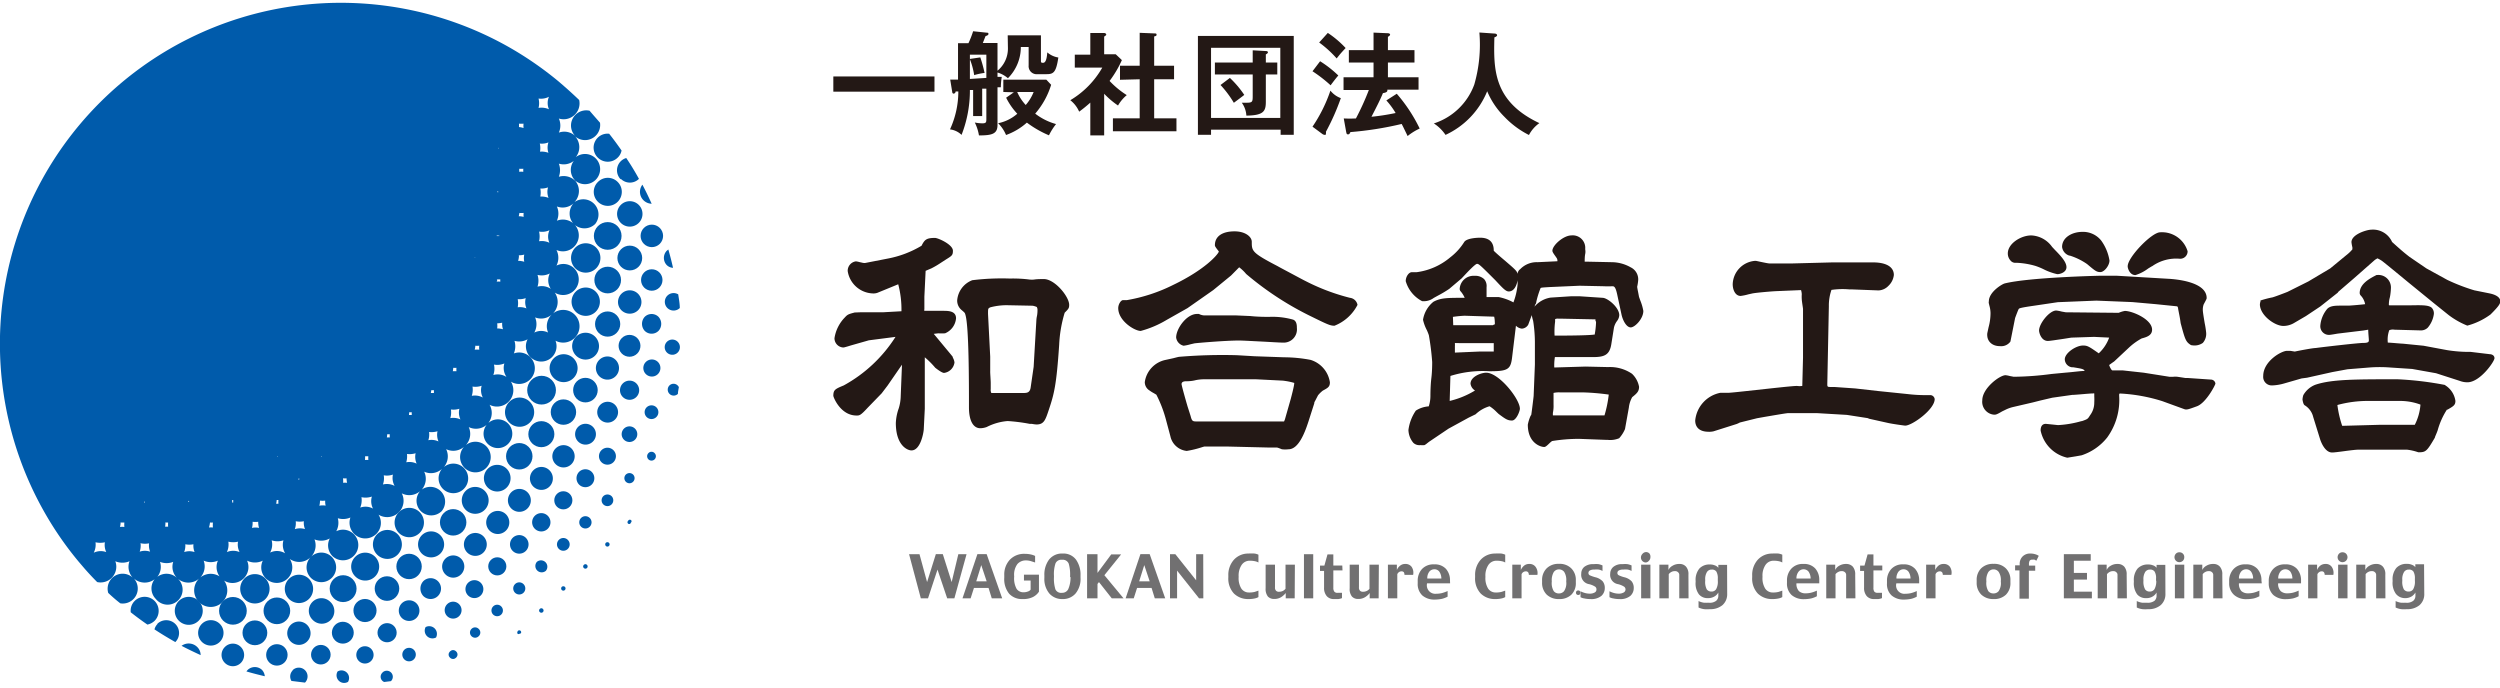 <svg id="レイヤー_1" data-name="レイヤー 1" xmlns="http://www.w3.org/2000/svg" width="240" height="66" viewBox="0 0 240 66"><defs><style>.cls-1{fill:#231815;}.cls-2{fill:#717071;}.cls-3{fill:#005bab;}</style></defs><path class="cls-1" d="M100.21,26.79c-.22,0-.69,0-.95.05a3,3,0,0,1-.4,0,12.49,12.49,0,0,0-1.91-.1,23,23,0,0,0-3.61.16,2.26,2.26,0,0,0-1.45,1.93,1.17,1.17,0,0,0,.42.93l.07.06c.22.19.25.21.3.4.34,1.11.34,6.56.34,8.89,0,1.26.4,2,1.09,2a1.85,1.85,0,0,0,.62-.12,5.36,5.36,0,0,1,2-.57,16.83,16.83,0,0,1,2.12.27l.21,0a3,3,0,0,0,.44.06c.72,0,.86-.43,1.18-1.39.51-1.52.74-2.36,1-6.26a12.5,12.5,0,0,1,.53-3.08c.35-.35.43-.43.43-.73C102.67,28.51,101.27,26.79,100.21,26.79Zm-5.36,3.34c0-.51,0-.51.2-.62a6.1,6.1,0,0,1,1.61-.21l2.48.05a1.86,1.86,0,0,1,.39.12.56.56,0,0,1,.07.27c0,.11,0,.37-.06.64s-.05.53-.07.73l-.24,4.11-.29,2c-.08.51-.4.5-.7.51l-3.07,0,0,0a.65.65,0,0,1-.06-.37c0-.1,0-.33,0-.59s-.06-1-.05-1.13v-1.4Z"/><path class="cls-1" d="M90.72,32a1.72,1.72,0,0,0,1.06-1.44c0-.72-.76-.72-1.23-.72h0l-1.81,0a.18.18,0,0,1,0-.14c0-.35,0-.9,0-1.22L88.86,26l.3-.13.24-.1a8.39,8.39,0,0,0,.92-.54l.51-.33h0c.55-.34.65-.4.65-.83,0-.6-1.43-1.23-1.72-1.23-.84,0-1,.18-1.29.75a9.85,9.85,0,0,1-3.28,1.24l-2,.39a.78.78,0,0,1-.41,0l-.27-.06a2.22,2.22,0,0,0-.34-.07.91.91,0,0,0-.79.94,2.53,2.53,0,0,0,2.43,2.14,1.12,1.12,0,0,0,.42-.06l2-.82a9.53,9.53,0,0,1,.31,2.59l-1.8.1-2.17,0L82.05,30h0c-.57.15-.68.18-.94.47a3.62,3.62,0,0,0-1,2,.89.89,0,0,0,.86.89c.09,0,.72-.2.72-.2l1.72-.49,2.56-.33A13.66,13.66,0,0,1,81,37c-.82.34-1,.42-1,1,0,.12.68,1.89,2.23,1.89.28,0,.38,0,1.07-.75l1.34-1.38.57-.75,1.38-2-.12,3a4.31,4.31,0,0,1-.19,1.19A4.69,4.69,0,0,0,86,40.61c0,2.15,1.11,2.63,1.5,2.63.86,0,1.15-1.64,1.18-2l.1-2,0-.36,0-4.58a8.12,8.12,0,0,1,1,1s.61.5.85.5a1.16,1.16,0,0,0,1-1,1.14,1.14,0,0,0-.16-.47l0-.06c-.1-.15-.55-.67-1-1.22l-.83-1,.42-.05A7.44,7.44,0,0,0,90.72,32Z"/><path class="cls-1" d="M125.82,34.55a13.67,13.67,0,0,0-2.54-.25l-2.84-.1-1.69-.1a50.09,50.09,0,0,0-5.5.15c-.1,0-.34.07-.62.14l-.73.16a2.53,2.53,0,0,0-2,2.13.94.94,0,0,0,.46.81,3,3,0,0,0,.4.25l.25.15a11.87,11.87,0,0,1,.93,2.43l.42,1.57a1.79,1.79,0,0,0,1.57,1.4,10.11,10.11,0,0,0,1.5-.37l.17-.05c.56,0,1.72,0,2.35,0l3.71.09h.86c.08,0,.12,0,.54.17a2.62,2.62,0,0,0,.64,0c.94,0,1.54-1.52,1.91-2.66l.56-1.75,0-.06,0,0a.88.88,0,0,1,.09-.19l.27-.52a2.77,2.77,0,0,1,.46-.45c.5-.27.68-.37.68-.8A2.66,2.66,0,0,0,125.82,34.55Zm-1.57,2.21c0,.28-.29,1.35-.33,1.51l-.57,2-.08.19-5.58,0-1.31,0-1.44,0c-.43,0-.51,0-.64-.52L114,39c-.23-.79-.57-2-.57-2.13s.09-.27.44-.27c.13,0,.48,0,.85-.09s.76-.1.89-.1l2.69,0,2.26,0,2.58.13A6.4,6.4,0,0,1,124.25,36.76Z"/><path class="cls-1" d="M129.59,28.59A20,20,0,0,1,125.37,27c-.23-.11-.93-.49-1.55-.82s-1-.53-1.17-.63c-2.48-1.29-2.48-1.45-2.48-2.34,0-.48-.62-1-1.65-1-1.2,0-1.89.49-1.89,1.33,0,.09.06.19.27.46a1.12,1.12,0,0,1,.11.15c-.1.31-1.36,1.75-4.38,3.2a15.89,15.89,0,0,1-4.44,1.46l-.22,0-.15,0c-.22,0-.47.41-.47.77,0,1.22,1.56,2.19,2.16,2.19A9.68,9.68,0,0,0,112,30.71L114,29.58l2.47-1.73,1.71-1.4.78-.79a3.83,3.83,0,0,1,.67.64A29.73,29.73,0,0,0,126,30.44c1.48.73,1.72.83,2.11.83a4.22,4.22,0,0,0,2.21-2A.83.83,0,0,0,129.59,28.59Z"/><path class="cls-1" d="M114.29,33.05l.39-.09c.41-.05,3-.27,4.28-.27.3,0,1.18.05,2,.09s1.85.11,2.19.11a1.27,1.27,0,0,0,1.35-1.41c0-.2,0-.68-.38-.8a7.28,7.28,0,0,0-2.29-.26c-.28,0-1.08,0-1.79-.08l-1.36-.06c-1.2,0-1.6,0-2.94,0a1.22,1.22,0,0,1-.64-.14l0,0h-.19c-1,0-2,1.41-2,2.26a.93.93,0,0,0,.72.79A4.3,4.3,0,0,0,114.29,33.05Z"/><path class="cls-1" d="M147.48,29a8.5,8.5,0,0,1,.41-1.33c0-.06.2-.07.83-.11l2.92-.13,2.34.05a7.41,7.41,0,0,0,.78,0c.19,0,.33,0,.51.88l.39,1.81c.13.62.49,1.26.89,1.26s1.21-.83,1.21-1.58a4.75,4.75,0,0,0-.29-1c-.06-.17-.12-.33-.13-.38s-.05-.28-.09-.47-.08-.41-.08-.48a4.46,4.46,0,0,0,.09-.55,1.28,1.28,0,0,0-.72-1.31,3.72,3.72,0,0,0-1.8-.49l-2.34-.05h-.27c0-.17,0-.49.05-.74s0-.4,0-.48a1.2,1.2,0,0,0-1.33-1.3c-.75,0-1.82.95-1.82,1.47,0,.11.09.25.3.54l.11.16a.48.48,0,0,1,.07.31l-1.9.09a2.2,2.2,0,0,0-1.67.67.59.59,0,0,0-.25.46c-.05-.28-.29-.48-1.16-1.23l-.07-.06c-.56-.47-.94-.81-1.06-.94,0-.38-.06-1.25-1.31-1.25-.05,0-1.27,0-1.53.42a5.53,5.53,0,0,1-1.33,1.46A6.24,6.24,0,0,1,136,26.13h-.46c-.3,0-.59.43-.59.86a3.15,3.15,0,0,0,1.57,1.92,1.6,1.6,0,0,0,1.12-.31l.4-.22a11.14,11.14,0,0,0,1.09-.65l1.18-1,.31-.33c.27-.29,1-1.06,1.17-1.07s.32.13,1.75,1.56l.15.16c.58.62.87.93,1.15.93.55,0,.78-.66.85-1.08v.39a6.58,6.58,0,0,1-.4,1.74,5,5,0,0,0-1.41-.51h-1.17l0-.95a1,1,0,0,0-.23-.77,1.22,1.22,0,0,0-.92-.32,1.33,1.33,0,0,0-1.43,1.26.37.37,0,0,0,.12.26,2.43,2.43,0,0,1,.36.59c-1.7,0-2.29,0-3,.38a2.76,2.76,0,0,0-1,1.73,4.06,4.06,0,0,0,.37,1,4.92,4.92,0,0,1,.19.48,25.37,25.37,0,0,1,.32,2.57c0,.22,0,.9-.08,1.55s-.09,1.45-.09,1.71a3.21,3.21,0,0,1-.16,1v0h0a2.63,2.63,0,0,0-1.24.41,4.24,4.24,0,0,0-.71,1.86,2,2,0,0,0,.47,1.23.84.84,0,0,0,.69.22,1.58,1.58,0,0,0,.38,0,1.34,1.34,0,0,0,.26-.18l.18-.14,1.87-1.26L141,40.09l.66-.32,0,0A3.21,3.21,0,0,1,143,39a3.75,3.75,0,0,1,.68.56l.19.18c.66.49.86.63,1.28.63s.76-.91.76-1.13c0-.93-2-3.46-3.24-3.46-.45,0-1.5.36-1.5,1.06a.93.93,0,0,0,.43.65,8.38,8.38,0,0,1-2.43,1l.07-2.4a10.43,10.43,0,0,1,3.77-.45c1.7,0,2-.17,2.14-1.24l.38-3.13a.94.94,0,0,0,.57.28.76.76,0,0,0,.61-.38l.34-.92a3.58,3.58,0,0,0,.13.54,13.54,13.54,0,0,1,.17,2l0,2.21-.12,3c0,.07-.19,1.59-.21,1.7s0,.12-.08.21a3.92,3.92,0,0,0-.27.86c0,1.78,1.24,2.14,1.57,2.14.13,0,.26-.12.49-.34a2.08,2.08,0,0,1,.27-.23,16.2,16.2,0,0,1,2.6-.21l2.68.1h.08a2.2,2.2,0,0,0,1.08-.16,3.14,3.14,0,0,0,.56-.88l.37-2.06a2.65,2.65,0,0,1,.32-1c.44-.36.66-.54.66-1a2.29,2.29,0,0,0-.68-1.25,3.75,3.75,0,0,0-2.29-.64l-2.17-.05-3,.09a5.08,5.08,0,0,1,.06-1s.08,0,.42,0l3.26,0c1.08,0,1.58-.21,1.74-1.26l.25-1.57a1.68,1.68,0,0,1,.3-.64,1,1,0,0,0,.21-.55c0-.75-1.11-1.65-1.59-1.67l-2.24-.15-.77,0-2,.13a2.55,2.55,0,0,0-1.54.87l.08-.22A.3.3,0,0,0,147.48,29Zm1.81,1.86c0-.12,0-.19,0-.22a.55.55,0,0,1,.31-.05h.21l3.36.07a.14.14,0,0,0,0,.06.55.55,0,0,0,0,.12l0,0c.05,0,.05,0,.05.12a8,8,0,0,1-.13,1.16h-.06c-.35.06-1.69.1-3.79.1h0A7.26,7.26,0,0,1,149.29,30.89Zm-.15,8c0-.19,0-.31,0-1.14a2.32,2.32,0,0,1,.63-.05l2.21,0a22.09,22.09,0,0,1,2.46.21,11.25,11.25,0,0,1-.41,2l-.48,0-4.47,0a.08.08,0,0,1,0,0,0,0,0,0,1,0,0,1.85,1.85,0,0,1,0-.26A3.2,3.2,0,0,0,149.14,38.84Zm-9-5.92.69,0H143l.4,0v.81l0,0-1.42,0-2.31.1h0c0-.14,0-.42,0-.61a2.54,2.54,0,0,0,0-.31Zm-.66-2.52a11.07,11.07,0,0,1,1.12-.11l2.84.09a2.44,2.44,0,0,1,.06.51,1.12,1.12,0,0,1,0,.24l-.07,0-.11.07-3.26,0-.55,0,0,0Z"/><path class="cls-1" d="M185.33,37.93l-.42,0-.32,0a14,14,0,0,1-1.46-.1l-2.82-.29-2.21-.25-2-.14h-.11l-.18,0c-.35,0-.39,0-.39-.26l.15-7.51a4.59,4.59,0,0,1,.25-1.55,7.45,7.45,0,0,1,1.69-.05h.21l2.62.1h0a1.38,1.38,0,0,0,.94-.43,1.68,1.68,0,0,0,.53-1.05c0-.77-.72-1.21-2-1.21l-3.9,0-3.8.1-2.26,0c-.1,0-.48-.08-.77-.14s-.49-.11-.55-.11a2.32,2.32,0,0,0-2.19,2.24c0,.56.26,1.13.76,1.13a4.79,4.79,0,0,0,.73-.15l.4-.09c.41-.08,1.85-.2,2.29-.22l2.38-.1a1.67,1.67,0,0,1,.07.4,3.26,3.26,0,0,0,0,.47c0,.17.12.87.12.94v4.69l-.07,2.7a1.88,1.88,0,0,1-.51,0c-.42,0-2.28.21-3.93.39-1.27.14-2.47.27-2.67.27l-.51,0-.25,0a3,3,0,0,0-2.41,2.66c0,.4.17,1.08,1.3,1.08a1.67,1.67,0,0,0,.48-.05l2.21-.7.14-.06.16-.08,1.65-.41.73-.13c.78-.13,2.08-.36,2.26-.36h2.75l2.88.17,2,.31.14.06,1.84.41c.46.1,1.56.25,1.62.25.66,0,2.83-1.55,2.83-2.55A.44.44,0,0,0,185.33,37.93Z"/><path class="cls-1" d="M212.25,36.44l-2.19-.15h-.25l-.38-.06-.4-.06a1.91,1.91,0,0,0-.4,0l-.37,0-2.46-.39-2-.22h-1c-.11,0-.28-.37-.32-.52l.29-.21.19-.13,1.42-1.33a5.92,5.92,0,0,1,1.22-.88h0c.44-.12,1-.27,1-.84,0-1-1.9-1.8-2.61-1.8a2.42,2.42,0,0,0-.59.18l-.09,0-5-.05-.39-.07a3.49,3.49,0,0,0-.52-.1c-.66,0-1.65,1.26-1.65,1.92,0,.21.21,1,.84,1,.19,0,.76-.09,1.31-.17s.85-.14,1-.15l2.13-.07,1.45.07,0,0a3.82,3.82,0,0,1-1,1.51c-.94-.66-1.09-.75-1.51-.75-.68,0-1.75.72-1.75,1.33a.79.79,0,0,0,.7.76l.12,0c.79.13,1,.16,1.09.35-.38,0-1.13.11-1.8.16l-1.37.13a29.47,29.47,0,0,1-3.64.27l-.37-.07a2.49,2.49,0,0,0-.42-.08c-.56,0-2.23,1.25-2.23,2.41a1.24,1.24,0,0,0,1.13,1.38c.16,0,.24,0,.78-.32l.29-.14a3.41,3.41,0,0,1,.77-.28l1.89-.44.71-.18,1.15-.27,1.91-.27c.34,0,1.66-.14,2-.14a.25.25,0,0,1,.12,0l0,.26a5.66,5.66,0,0,1,0,.6,2,2,0,0,1-.4,1.23c-.23.37-.23.37-.79.57l-.05,0a9.91,9.91,0,0,1-2.24.38l-.57-.06-.6-.06c-.23,0-.5.11-.5.64a3.37,3.37,0,0,0,2.56,2.61l.81-.13.56-.1h0A5.22,5.22,0,0,0,202.29,42a6.13,6.13,0,0,0,1.15-4c0-.22,0-.22.14-.22a16.17,16.17,0,0,1,4,.73l2.09.76c.24.09.37.05,1.24-.27s1.77-2.05,1.77-2.18A.44.44,0,0,0,212.25,36.44Z"/><path class="cls-1" d="M192,33.23a1.09,1.09,0,0,0,1-.44l0,0,.45-2.26.07-.19c.07-.18.23-.61.28-.68s.21-.13,1.46-.31l2.29-.34,3.7-.15,3.45.14,2.25.2,2.07.21,0,0,.07.13c0,.12.12.64.18,1s.06.42.08.51c.42,1.56.48,1.77,1,2.09l.05,0a1.39,1.39,0,0,0,1.07-.22,1.31,1.31,0,0,0,.32-1,8.52,8.52,0,0,0-.14-.9c-.08-.48-.18-1.08-.18-1.26a1.48,1.48,0,0,1,.08-.53c.27-.51.29-.54.29-.62,0-1.6-3.1-1.82-3.73-1.85l-4.9-.29c-.17,0-.71,0-1.61,0-.06,0-6.78.15-9.15.74-.25.06-1.52.82-1.52,1.72a.4.4,0,0,0,0,.2l.05.21a2.65,2.65,0,0,1,.11.77,5.2,5.2,0,0,1-.19,1.32l-.12.56a1.14,1.14,0,0,0,0,.28C190.82,32.73,191.19,33.23,192,33.23Z"/><path class="cls-1" d="M193.44,25.23l.22,0a7.62,7.62,0,0,1,1.75.3,6.25,6.25,0,0,1,.74.3,5.53,5.53,0,0,0,1.35.49c.31,0,.88-.2.88-.67s-.46-1-1.1-1.65L197,23.7a2.59,2.59,0,0,0-2-1.1c-1,0-2.26.79-2.25,1.74A1,1,0,0,0,193,25,.59.59,0,0,0,193.44,25.23Z"/><path class="cls-1" d="M198.66,24.54l.05,0a6.14,6.14,0,0,1,1.65.81c.77.65.91.77,1.28.77s.87-.63.87-1.11a4.48,4.48,0,0,0-.79-1.91,2.22,2.22,0,0,0-1.82-.84c-.94,0-1.94.51-1.94,1.45A1,1,0,0,0,198.66,24.54Z"/><path class="cls-1" d="M205,26.41a4,4,0,0,0,1.22-.63c.18-.11.34-.21.41-.24a4,4,0,0,1,2.64-.7.71.71,0,0,0,.74-.72,2.57,2.57,0,0,0-2.63-1.82c-.82,0-3.12,2.4-3.12,3.25C204.24,25.7,204.43,26.41,205,26.41Z"/><path class="cls-1" d="M219.19,31.29a2,2,0,0,0,1-.26l.36-.21.82-.48,1.38-.92,1.67-1.32.06-.09L226,26.7l2-1.76.23-.14a2.63,2.63,0,0,1,.46.26c.54.42,1.37,1.11,2.55,2.08l2.38,1.94,1.47,1.18a7.73,7.73,0,0,0,1.77,1,6.65,6.65,0,0,0,2.23-1.07c.68-.68.94-1,.94-1.26,0-.61-1.05-.76-1.06-.77l-1.44-.29a18.37,18.37,0,0,1-2.59-1l-2-1.1-.88-.6-.76-.52c-.5-.39-.8-.64-1.66-1.42a2,2,0,0,0-2-1.18c-.41,0-1.9.44-1.9,1.2a3.6,3.6,0,0,0,.09.5c0,.09,0,.17,0,.19a3.78,3.78,0,0,1-.6.57l-1.53,1.26-2.1,1.25-2,1c-.17.07-1.24.48-1.45.53a9.24,9.24,0,0,0-1.09.28l-.05,0,0,.1a1.1,1.1,0,0,0-.06.33C217,30.31,218.4,31.29,219.19,31.29Z"/><path class="cls-1" d="M239,34l-1.83-.22h-.37a13.15,13.15,0,0,1-1.89-.17l-2.25-.42-2-.2c-.21,0-1.05-.09-1.43-.1a2.64,2.64,0,0,1,.14-1.19.89.89,0,0,1,.49-.05l2.55.07h0a.93.93,0,0,0,.66-.27,2.55,2.55,0,0,0,.58-1.3.78.78,0,0,0-.19-.59c-.28-.27-.86-.27-2-.25l-2.08,0s-.05,0-.05-.05,0-.36.08-.65.12-.83.12-1a1.2,1.2,0,0,0-1.31-1.21h-.07l0,0c-.61.31-1.62.83-1.62,1.73a.37.37,0,0,0,.1.24l0,0a1.61,1.61,0,0,1,.42.83c-.35.05-1.45.14-1.6.14l-.36,0-.3,0c-.57,0-1.11,0-1.4.34a2.89,2.89,0,0,0-.64,1.58.83.83,0,0,0,.84.89c.15,0,.8-.12.8-.12l2.48-.3.48-.08c0,.3.06.87.06,1s0,.27-.51.27-3.95.4-4.6.49c-.3,0-1.68.27-2,.34l-.43-.07-.31,0c-.55,0-2.29,1-2.29,2.41a.82.82,0,0,0,.87.91,4.74,4.74,0,0,0,1.18-.2l1.63-.47.53-.07,2.42-.54,1.46-.27,2.09-.17a13,13,0,0,1,2,0l2.12.14,2.29.41,2.29.74a2,2,0,0,0,.72.13c1.22,0,2.6-2,2.6-2.31S239.16,34,239,34Z"/><path class="cls-1" d="M234.76,37a.18.18,0,0,0-.07-.05,31.39,31.39,0,0,0-4.53-.54c-4.06,0-6.3,0-7.87.52a2.27,2.27,0,0,0-1.17,1v0a1.73,1.73,0,0,0-.08.43s.06.45.2.54a1.81,1.81,0,0,1,.83,1.14l.67,2.16c.07.21.45,1.24,1.14,1.24h0c.18,0,.67-.06,1.18-.13s1.11-.14,1.3-.14l2.16,0h2.57a5.18,5.18,0,0,1,1.07.25l0,0h0c.72,0,.81-.08,1.59-1.41,0-.08.12-.29.26-.68a7.24,7.24,0,0,1,.89-2l.05,0c.58-.33.77-.44.77-.84A2.11,2.11,0,0,0,234.76,37Zm-2.4,1.89a5.06,5.06,0,0,1-.54,1.89l-3.33,0-3.64.1a10.23,10.23,0,0,1-.46-2,11.06,11.06,0,0,1,2.9-.39l3.09,0A5.6,5.6,0,0,1,232.36,38.84Z"/><path class="cls-2" d="M92.79,53.2l-1.17,4.24h-.69L90,54.68l-.91,2.76h-.69L87.27,53.2h1L89,55.88l.84-2.68h.67l.85,2.68L92,53.2Z"/><path class="cls-2" d="M96.21,57.44h-1l-.31-1h-1.4l-.32,1h-.78l1.43-4.24h.89Zm-1.49-1.63-.52-1.56-.48,1.56Z"/><path class="cls-2" d="M99.74,56.8a1.5,1.5,0,0,1-.57.51,2.1,2.1,0,0,1-1,.2A1.67,1.67,0,0,1,96.88,57a2.23,2.23,0,0,1-.47-1.55v-.23a2.08,2.08,0,0,1,.52-1.47,1.88,1.88,0,0,1,1.48-.58,2.6,2.6,0,0,1,.6.07,1.76,1.76,0,0,1,.36.13V54L99,53.88a1.6,1.6,0,0,0-.51-.08,1.06,1.06,0,0,0-.82.35,1.71,1.71,0,0,0-.31,1.16v.06a2.08,2.08,0,0,0,.24,1.17.79.79,0,0,0,.67.32,1.16,1.16,0,0,0,.42-.08.46.46,0,0,0,.25-.18v-.87H98.3v-.56h1.44Z"/><path class="cls-2" d="M103.73,55.45a2.19,2.19,0,0,1-.48,1.53,1.6,1.6,0,0,1-1.26.53,1.62,1.62,0,0,1-1.25-.53,2.17,2.17,0,0,1-.48-1.51v-.24a2.4,2.4,0,0,1,.45-1.51,1.57,1.57,0,0,1,1.31-.58,1.5,1.5,0,0,1,1.28.59,2.47,2.47,0,0,1,.43,1.5Zm-1-.05v-.12a3.72,3.72,0,0,0-.13-1.16.61.61,0,0,0-.65-.38.6.6,0,0,0-.62.34,3.26,3.26,0,0,0-.15,1.2v.11a3.46,3.46,0,0,0,.14,1.19.6.6,0,0,0,.63.33.64.64,0,0,0,.6-.35A2.74,2.74,0,0,0,102.77,55.4Z"/><path class="cls-2" d="M107.86,57.44h-1.13l-1.23-1.56-.14.18v1.38h-1V53.2h1V55l1.32-1.78h.95l-1.61,2Z"/><path class="cls-2" d="M111.86,57.44h-1l-.31-1h-1.39l-.32,1h-.78l1.42-4.24h.89Zm-1.49-1.63-.52-1.56-.49,1.56Z"/><path class="cls-2" d="M115.52,57.44h-.41L113,54.78v2.66h-.68V53.2h.51l2,2.51V53.2h.68Z"/><path class="cls-2" d="M171.1,57.32a1.17,1.17,0,0,1-.35.13,2.64,2.64,0,0,1-.6.06,1.93,1.93,0,0,1-1.4-.53,2.1,2.1,0,0,1-.54-1.56v-.17a2.17,2.17,0,0,1,.55-1.53,1.86,1.86,0,0,1,1.38-.58,4.42,4.42,0,0,1,.59,0,1.51,1.51,0,0,1,.37.11V54a1.07,1.07,0,0,0-.32-.12,2.31,2.31,0,0,0-.49-.05.92.92,0,0,0-.8.4,1.83,1.83,0,0,0-.29,1.11v.06a1.89,1.89,0,0,0,.27,1.12.87.87,0,0,0,.74.36,2.12,2.12,0,0,0,.54-.06l.35-.12Z"/><path class="cls-2" d="M178.12,57.44h-.89V55.17a.33.33,0,0,0-.11-.23.41.41,0,0,0-.31-.11.61.61,0,0,0-.34.08.75.75,0,0,0-.26.21v2.32h-.89V54.21h.86l0,.51a.88.88,0,0,1,.37-.4,1.25,1.25,0,0,1,.68-.18.84.84,0,0,1,.64.26,1.12,1.12,0,0,1,.23.77Z"/><path class="cls-2" d="M180.7,54.76h-.85v1.66a.62.62,0,0,0,.08.37.39.39,0,0,0,.33.12l.22,0,.19,0v.51a1.36,1.36,0,0,1-.35.09l-.41,0a.9.9,0,0,1-.7-.28,1.19,1.19,0,0,1-.26-.82v-1.6h-.38V54.3l.42,0,.3-1.08h.56v1.07h.85Z"/><path class="cls-2" d="M187.33,55.19h-.82a.48.48,0,0,0-.06-.24.27.27,0,0,0-.23-.1.44.44,0,0,0-.27.09.41.41,0,0,0-.14.19v2.31h-.9V54.21h.87v.51a1.14,1.14,0,0,1,.33-.43.75.75,0,0,1,.47-.15.71.71,0,0,1,.61.27A1,1,0,0,1,187.33,55.19Z"/><path class="cls-2" d="M174.65,56h-2.19a1,1,0,0,0,.24.75.92.92,0,0,0,.63.21,2.39,2.39,0,0,0,.53-.06,3.44,3.44,0,0,0,.56-.2v.54a2.41,2.41,0,0,1-.55.21,3.49,3.49,0,0,1-.69.07,1.76,1.76,0,0,1-1.19-.4,1.5,1.5,0,0,1-.44-1.16v-.23a1.65,1.65,0,0,1,.41-1.13,1.47,1.47,0,0,1,1.17-.46,1.44,1.44,0,0,1,1.13.43,1.63,1.63,0,0,1,.39,1.13Zm-.83-.46a1.16,1.16,0,0,0-.21-.68.62.62,0,0,0-.93,0,1,1,0,0,0-.22.68Z"/><path class="cls-2" d="M184.24,56h-2.19a.8.8,0,0,0,.88,1,2.46,2.46,0,0,0,.53-.06,3.34,3.34,0,0,0,.55-.2v.54a2.17,2.17,0,0,1-.54.21,3.49,3.49,0,0,1-.69.07,1.75,1.75,0,0,1-1.19-.4,1.47,1.47,0,0,1-.44-1.16v-.23a1.65,1.65,0,0,1,.4-1.13,1.47,1.47,0,0,1,1.18-.46,1.42,1.42,0,0,1,1.12.43,1.63,1.63,0,0,1,.39,1.13Zm-.83-.46a1.16,1.16,0,0,0-.21-.68.59.59,0,0,0-.47-.21.63.63,0,0,0-.46.21,1,1,0,0,0-.21.68Z"/><path class="cls-2" d="M200.82,57.44h-2.69V53.2h2.58v.63h-1.62V55h1.26v.64h-1.26V56.8h1.73Z"/><path class="cls-2" d="M204.18,57.44h-.9V55.17a.3.3,0,0,0-.11-.23.38.38,0,0,0-.31-.11.66.66,0,0,0-.34.08.82.82,0,0,0-.25.21v2.32h-.89V54.21h.86l0,.51a.88.88,0,0,1,.37-.4,1.23,1.23,0,0,1,.68-.18.84.84,0,0,1,.64.26,1.12,1.12,0,0,1,.23.77Z"/><path class="cls-2" d="M207.88,57a1.39,1.39,0,0,1-.45,1.09,1.77,1.77,0,0,1-1.22.39,2.71,2.71,0,0,1-.54,0,1.79,1.79,0,0,1-.54-.16v-.62a1.78,1.78,0,0,0,.51.16,4.53,4.53,0,0,0,.46,0,1.06,1.06,0,0,0,.74-.19.66.66,0,0,0,.19-.48v-.31a1,1,0,0,1-.32.35,1.14,1.14,0,0,1-.7.19,1.06,1.06,0,0,1-.84-.36,1.8,1.8,0,0,1-.32-1.19v-.1a1.71,1.71,0,0,1,.36-1.19,1.33,1.33,0,0,1,1-.39,1.19,1.19,0,0,1,.47.08.69.69,0,0,1,.35.24v-.28h.84Zm-.9-1.24v-.21a1.19,1.19,0,0,0-.14-.68.5.5,0,0,0-.44-.19.53.53,0,0,0-.46.23,1.31,1.31,0,0,0-.17.76v.09a1.53,1.53,0,0,0,.16.82.52.52,0,0,0,.45.21.53.53,0,0,0,.45-.23A1.59,1.59,0,0,0,207,55.75Z"/><path class="cls-2" d="M209.69,53.49a.47.47,0,0,1-.13.34.49.49,0,0,1-.34.14.45.45,0,0,1-.33-.14.48.48,0,0,1-.14-.34.49.49,0,0,1,.14-.34.44.44,0,0,1,.33-.13.45.45,0,0,1,.47.47Zm0,3.95h-.9V54.21h.9Z"/><path class="cls-2" d="M213.36,57.44h-.89V55.17a.33.33,0,0,0-.11-.23.39.39,0,0,0-.31-.11.63.63,0,0,0-.34.08.72.72,0,0,0-.25.21v2.32h-.9V54.21h.86l0,.51a.9.9,0,0,1,.38-.4,1.21,1.21,0,0,1,.68-.18.8.8,0,0,1,.63.26,1.08,1.08,0,0,1,.23.77Z"/><path class="cls-2" d="M217.13,56h-2.19a1,1,0,0,0,.24.75.94.94,0,0,0,.63.21,2.39,2.39,0,0,0,.53-.06,3.44,3.44,0,0,0,.56-.2v.54a2.33,2.33,0,0,1-.54.21,3.49,3.49,0,0,1-.69.07,1.73,1.73,0,0,1-1.19-.4A1.47,1.47,0,0,1,214,56v-.23a1.65,1.65,0,0,1,.41-1.13,1.47,1.47,0,0,1,1.18-.46,1.42,1.42,0,0,1,1.12.43,1.63,1.63,0,0,1,.39,1.13Zm-.83-.46a1.16,1.16,0,0,0-.21-.68.59.59,0,0,0-.47-.21.62.62,0,0,0-.46.21,1,1,0,0,0-.22.68Z"/><path class="cls-2" d="M220.9,56h-2.2a1,1,0,0,0,.25.75.92.92,0,0,0,.63.21,2.39,2.39,0,0,0,.53-.06,3.44,3.44,0,0,0,.56-.2v.54a2.41,2.41,0,0,1-.55.21,3.49,3.49,0,0,1-.69.07,1.76,1.76,0,0,1-1.19-.4A1.5,1.5,0,0,1,217.8,56v-.23a1.65,1.65,0,0,1,.41-1.13,1.47,1.47,0,0,1,1.17-.46,1.44,1.44,0,0,1,1.13.43,1.63,1.63,0,0,1,.39,1.13Zm-.83-.46a1.16,1.16,0,0,0-.21-.68.62.62,0,0,0-.93,0,1,1,0,0,0-.22.68Z"/><path class="cls-2" d="M224,55.19h-.83a.48.48,0,0,0-.06-.24.25.25,0,0,0-.22-.1.4.4,0,0,0-.27.09.44.44,0,0,0-.15.19v2.31h-.89V54.21h.86l0,.51a1,1,0,0,1,.32-.43.81.81,0,0,1,.48-.15.69.69,0,0,1,.6.27A1,1,0,0,1,224,55.19Z"/><path class="cls-2" d="M229,57.44h-.89V55.17a.33.33,0,0,0-.11-.23.38.38,0,0,0-.31-.11.63.63,0,0,0-.34.08.72.72,0,0,0-.25.21v2.32h-.9V54.21h.87v.51a.9.9,0,0,1,.38-.4,1.23,1.23,0,0,1,.68-.18.8.8,0,0,1,.63.26,1.08,1.08,0,0,1,.23.77Z"/><path class="cls-2" d="M232.73,57a1.39,1.39,0,0,1-.45,1.09,1.81,1.81,0,0,1-1.23.39,2.68,2.68,0,0,1-.53,0,1.79,1.79,0,0,1-.54-.16v-.62a1.78,1.78,0,0,0,.51.16,4.3,4.3,0,0,0,.46,0,1,1,0,0,0,.73-.19.63.63,0,0,0,.2-.48v-.31a1.12,1.12,0,0,1-.32.35,1.17,1.17,0,0,1-.7.19A1.1,1.1,0,0,1,230,57a1.81,1.81,0,0,1-.31-1.19v-.1a1.71,1.71,0,0,1,.36-1.19,1.31,1.31,0,0,1,1-.39,1.19,1.19,0,0,1,.47.08.73.73,0,0,1,.35.24v-.28h.84Zm-.9-1.24v-.21a1.28,1.28,0,0,0-.14-.68.5.5,0,0,0-.44-.19.52.52,0,0,0-.46.23,1.31,1.31,0,0,0-.17.76v.09a1.55,1.55,0,0,0,.15.82.54.54,0,0,0,.45.21.51.51,0,0,0,.45-.23A1.48,1.48,0,0,0,231.83,55.75Z"/><path class="cls-2" d="M225.36,53.49a.48.48,0,0,1-.48.48.45.45,0,0,1-.33-.14.48.48,0,0,1-.14-.34.49.49,0,0,1,.14-.34.44.44,0,0,1,.33-.13.47.47,0,0,1,.34.13A.49.49,0,0,1,225.36,53.49Zm0,3.95h-.9V54.21h.9Z"/><path class="cls-2" d="M195.72,53.36l-.23.47-.17-.1a.69.69,0,0,0-.22,0,.27.27,0,0,0-.26.11.74.74,0,0,0-.06.34v.12h.6v.49h-.61v2.68h-.9V54.76h-.42v-.49h.44v-.09a1,1,0,0,1,.28-.76,1,1,0,0,1,.76-.28,1.54,1.54,0,0,1,.43.06A1.19,1.19,0,0,1,195.72,53.36Z"/><path class="cls-2" d="M193,55.92a1.55,1.55,0,0,1-.43,1.17,1.62,1.62,0,0,1-1.18.42,1.65,1.65,0,0,1-1.19-.43,1.58,1.58,0,0,1-.44-1.16v-.21a1.56,1.56,0,0,1,.43-1.15,1.61,1.61,0,0,1,1.19-.43,1.56,1.56,0,0,1,1.19.44,1.54,1.54,0,0,1,.43,1.14Zm-.92-.08v-.05a1.4,1.4,0,0,0-.21-.89.6.6,0,0,0-.49-.24.61.61,0,0,0-.5.26,1.47,1.47,0,0,0-.19.87v.05a1.5,1.5,0,0,0,.19.91.61.61,0,0,0,.5.22.63.63,0,0,0,.49-.22A1.37,1.37,0,0,0,192.08,55.84Z"/><path class="cls-2" d="M144.5,57.32a1.17,1.17,0,0,1-.35.13,2.64,2.64,0,0,1-.6.06,1.93,1.93,0,0,1-1.4-.53,2.1,2.1,0,0,1-.54-1.56v-.17a2.17,2.17,0,0,1,.55-1.53,1.86,1.86,0,0,1,1.38-.58,4.42,4.42,0,0,1,.59,0,1.51,1.51,0,0,1,.37.11V54a1.07,1.07,0,0,0-.32-.12,2.31,2.31,0,0,0-.49-.05.92.92,0,0,0-.8.4,1.83,1.83,0,0,0-.29,1.11v.06a1.89,1.89,0,0,0,.27,1.12.87.87,0,0,0,.74.36,2.12,2.12,0,0,0,.54-.06l.35-.12Z"/><path class="cls-2" d="M147.59,55.19h-.82a.48.48,0,0,0-.06-.24.27.27,0,0,0-.23-.1.44.44,0,0,0-.27.09.41.41,0,0,0-.14.19v2.31h-.89V54.21H146v.51a1.14,1.14,0,0,1,.33-.43.75.75,0,0,1,.47-.15.71.71,0,0,1,.61.27A1,1,0,0,1,147.59,55.19Z"/><path class="cls-2" d="M154.06,56.45a1,1,0,0,1-.32.75,1.52,1.52,0,0,1-1.07.31,2.49,2.49,0,0,1-.57-.06,1.06,1.06,0,0,1-.37-.12v-.57a2,2,0,0,0,.37.15,1.69,1.69,0,0,0,.5.08.94.94,0,0,0,.49-.11.32.32,0,0,0,.17-.28.33.33,0,0,0-.11-.27,1.93,1.93,0,0,0-.59-.25.9.9,0,0,1-.76-1,.85.85,0,0,1,.28-.65,1.32,1.32,0,0,1,.91-.27,2.21,2.21,0,0,1,.48,0,2,2,0,0,1,.37.12v.53a1.36,1.36,0,0,0-.35-.13,2.42,2.42,0,0,0-.45,0,.77.77,0,0,0-.4.08.26.26,0,0,0-.15.23.25.25,0,0,0,.11.23,3.74,3.74,0,0,0,.53.19,1.43,1.43,0,0,1,.73.4A1,1,0,0,1,154.06,56.45Z"/><path class="cls-2" d="M158.44,53.49a.48.48,0,0,1-.14.34A.46.46,0,0,1,158,54a.47.47,0,0,1-.33-.14.48.48,0,0,1-.14-.34.49.49,0,0,1,.14-.34A.46.46,0,0,1,158,53a.45.45,0,0,1,.34.13A.49.49,0,0,1,158.44,53.49Zm0,3.95h-.89V54.21h.89Z"/><path class="cls-2" d="M162.1,57.44h-.89V55.17a.33.33,0,0,0-.11-.23.38.38,0,0,0-.31-.11.63.63,0,0,0-.34.08.72.72,0,0,0-.25.21v2.32h-.9V54.21h.87v.51a.9.9,0,0,1,.38-.4,1.23,1.23,0,0,1,.68-.18.8.8,0,0,1,.63.26,1.08,1.08,0,0,1,.23.77Z"/><path class="cls-2" d="M165.81,57a1.39,1.39,0,0,1-.45,1.09,1.81,1.81,0,0,1-1.23.39,2.68,2.68,0,0,1-.53,0,1.79,1.79,0,0,1-.54-.16v-.62a1.78,1.78,0,0,0,.51.16,4.3,4.3,0,0,0,.46,0,1,1,0,0,0,.73-.19.63.63,0,0,0,.2-.48v-.31a1,1,0,0,1-.32.35,1.17,1.17,0,0,1-.7.19,1.06,1.06,0,0,1-.84-.36,1.75,1.75,0,0,1-.32-1.19v-.1a1.71,1.71,0,0,1,.36-1.19,1.31,1.31,0,0,1,1-.39,1.19,1.19,0,0,1,.47.08.73.73,0,0,1,.35.24v-.28h.84Zm-.9-1.24v-.21a1.28,1.28,0,0,0-.14-.68.5.5,0,0,0-.44-.19.52.52,0,0,0-.46.23,1.31,1.31,0,0,0-.17.76v.09a1.55,1.55,0,0,0,.15.82.54.54,0,0,0,.45.21.51.51,0,0,0,.45-.23A1.48,1.48,0,0,0,164.91,55.75Z"/><circle class="cls-2" cx="151.51" cy="56.9" r="0.22"/><path class="cls-2" d="M156.84,56.45a1,1,0,0,1-.32.75,1.5,1.5,0,0,1-1.07.31,2.49,2.49,0,0,1-.57-.06,1.06,1.06,0,0,1-.37-.12v-.57a2,2,0,0,0,.37.15,1.69,1.69,0,0,0,.5.08.94.94,0,0,0,.49-.11.34.34,0,0,0,.18-.28.34.34,0,0,0-.12-.27,1.93,1.93,0,0,0-.59-.25.9.9,0,0,1-.76-1,.86.86,0,0,1,.29-.65,1.27,1.27,0,0,1,.9-.27,2.21,2.21,0,0,1,.48,0,2.11,2.11,0,0,1,.38.12v.53a1.63,1.63,0,0,0-.36-.13,2.42,2.42,0,0,0-.45,0,.79.79,0,0,0-.4.08.26.26,0,0,0-.15.23.24.24,0,0,0,.12.23,3.05,3.05,0,0,0,.52.19,1.43,1.43,0,0,1,.73.4A1,1,0,0,1,156.84,56.45Z"/><path class="cls-2" d="M151.28,55.92a1.55,1.55,0,0,1-.43,1.17,1.62,1.62,0,0,1-1.18.42,1.65,1.65,0,0,1-1.19-.43,1.58,1.58,0,0,1-.44-1.16v-.21a1.57,1.57,0,0,1,.44-1.15,1.59,1.59,0,0,1,1.18-.43,1.56,1.56,0,0,1,1.19.44,1.54,1.54,0,0,1,.43,1.14Zm-.92-.08v-.05a1.47,1.47,0,0,0-.2-.89.63.63,0,0,0-.5-.24.61.61,0,0,0-.5.26,1.55,1.55,0,0,0-.19.87v.05a1.5,1.5,0,0,0,.19.91.61.61,0,0,0,.5.22.63.63,0,0,0,.49-.22A1.37,1.37,0,0,0,150.36,55.84Z"/><path class="cls-2" d="M120.81,57.32a1.17,1.17,0,0,1-.35.13,2.64,2.64,0,0,1-.6.06,1.93,1.93,0,0,1-1.4-.53,2.1,2.1,0,0,1-.54-1.56v-.17a2.17,2.17,0,0,1,.55-1.53,1.86,1.86,0,0,1,1.38-.58,4.55,4.55,0,0,1,.59,0,1.51,1.51,0,0,1,.37.11V54a1.07,1.07,0,0,0-.32-.12,2.31,2.31,0,0,0-.49-.05.92.92,0,0,0-.8.4,1.83,1.83,0,0,0-.29,1.11v.06a1.89,1.89,0,0,0,.27,1.12.87.87,0,0,0,.74.36,2.12,2.12,0,0,0,.54-.06l.35-.12Z"/><path class="cls-2" d="M124.29,57.44h-.86l0-.51a1.82,1.82,0,0,1-.43.39,1.23,1.23,0,0,1-.68.18.81.81,0,0,1-.6-.23,1.18,1.18,0,0,1-.22-.8V54.21h.9v2.17a.42.42,0,0,0,.11.34.37.37,0,0,0,.26.09.86.86,0,0,0,.36-.07.74.74,0,0,0,.28-.22V54.21h.9Z"/><path class="cls-2" d="M126.07,57.44h-.89V53.2h.89Z"/><path class="cls-2" d="M128.88,54.76H128v1.66a.61.61,0,0,0,.09.37.36.36,0,0,0,.32.12l.23,0,.19,0v.51a1.36,1.36,0,0,1-.35.09l-.41,0a.88.88,0,0,1-.7-.28,1.19,1.19,0,0,1-.26-.82v-1.6h-.39V54.3l.42,0,.3-1.08H128v1.07h.86Z"/><path class="cls-2" d="M132.35,57.44h-.86l0-.51a1.65,1.65,0,0,1-.43.39,1.21,1.21,0,0,1-.68.18.78.78,0,0,1-.59-.23,1.13,1.13,0,0,1-.22-.8V54.21h.89v2.17a.42.42,0,0,0,.11.34.39.39,0,0,0,.26.09.86.86,0,0,0,.36-.07.67.67,0,0,0,.28-.22V54.21h.9Z"/><path class="cls-2" d="M135.66,55.19h-.83a.6.6,0,0,0-.05-.24.27.27,0,0,0-.23-.1.4.4,0,0,0-.27.09.41.41,0,0,0-.14.19v2.31h-.9V54.21h.86l0,.51a1,1,0,0,1,.33-.43.75.75,0,0,1,.47-.15.72.72,0,0,1,.61.27A1,1,0,0,1,135.66,55.19Z"/><path class="cls-2" d="M139.21,56H137a.81.81,0,0,0,.88,1,2.46,2.46,0,0,0,.53-.06,3.81,3.81,0,0,0,.56-.2v.54a2.41,2.41,0,0,1-.55.21,3.49,3.49,0,0,1-.69.07,1.75,1.75,0,0,1-1.19-.4,1.5,1.5,0,0,1-.44-1.16v-.23a1.65,1.65,0,0,1,.4-1.13,1.49,1.49,0,0,1,1.18-.46,1.44,1.44,0,0,1,1.13.43,1.63,1.63,0,0,1,.39,1.13Zm-.84-.46a1.16,1.16,0,0,0-.21-.68.58.58,0,0,0-.47-.21.63.63,0,0,0-.46.21,1,1,0,0,0-.21.68Z"/><path class="cls-3" d="M46.83,45a1.28,1.28,0,1,0,1.81,0A1.28,1.28,0,0,0,46.83,45Z"/><path class="cls-3" d="M49.08,47.26a1.1,1.1,0,1,0,1.56,0A1.1,1.1,0,0,0,49.08,47.26Z"/><path class="cls-3" d="M58.16,52.11a.22.22,0,0,0,0,.3.21.21,0,1,0,.3-.3A.22.22,0,0,0,58.16,52.11Z"/><circle class="cls-3" cx="54.08" cy="48.03" r="0.87"/><path class="cls-3" d="M51.2,45.15a1.1,1.1,0,1,0,1.55,0A1.09,1.09,0,0,0,51.2,45.15Z"/><path class="cls-3" d="M55.78,49.73a.59.59,0,0,0,0,.83.59.59,0,1,0,0-.83Z"/><path class="cls-3" d="M55.22,11.05a1.44,1.44,0,0,0,0,2,1.55,1.55,0,0,0-1.57-.32,1.67,1.67,0,0,0,0-1.35A1.53,1.53,0,0,0,55.19,11a1.51,1.51,0,0,0,.41-1.4c-.42-.4-.84-.79-1.27-1.17l-.68-.59a33.13,33.13,0,0,0-4.94-3.4h0A32.73,32.73,0,0,0,4.17,49h0a32.25,32.25,0,0,0,3.39,4.93l.59.69c.38.43.77.85,1.18,1.26a1.51,1.51,0,0,0,1.74-2,1.74,1.74,0,0,0,1.36,0,1.54,1.54,0,0,0,.31,1.57,1.44,1.44,0,0,0-2.35,1.47c.38.36.77.7,1.16,1a1.44,1.44,0,0,0,1.3-2.39,1.56,1.56,0,0,0,2,.07,1.43,1.43,0,0,0,.11,1.9,1.44,1.44,0,1,0,2.05-2,1.56,1.56,0,0,0,2.15,0,1.59,1.59,0,1,0,.07-.06,1.57,1.57,0,0,0,.32-1.62,1.68,1.68,0,0,0,1.37,0,1.53,1.53,0,1,0,2.8,0,1.67,1.67,0,0,0,1.51,0,1.49,1.49,0,1,0,2.59-.16,1.56,1.56,0,0,0,2-.17,1.42,1.42,0,1,0,.05-.05,1.58,1.58,0,0,0,.32-1.66,1.69,1.69,0,0,0,1.47-.09,1.46,1.46,0,0,0,.26,1.7A1.47,1.47,0,1,0,32.28,51a1.7,1.7,0,0,0,.15-1.25,1.75,1.75,0,0,0,1.21-.07,1.51,1.51,0,0,0,2.48,1.58,1.49,1.49,0,0,0,.22-1.85,1.59,1.59,0,0,0,1.95-.23,1.57,1.57,0,0,0,.28-1.82,1.59,1.59,0,0,0,1.76-.21,1.41,1.41,0,0,0,.07,1.92,1.43,1.43,0,0,0,2,0A1.42,1.42,0,0,0,40.49,47a1.58,1.58,0,0,0,.23-1.72A1.56,1.56,0,0,0,42.44,45a1.43,1.43,0,0,0,.07,1.92,1.42,1.42,0,1,0,.1-2.08,1.58,1.58,0,0,0,.22-1.72,1.58,1.58,0,0,0,1.72-.23,1.47,1.47,0,1,0,.17-.16A1.59,1.59,0,0,0,45,41a1.58,1.58,0,0,0,1.72-.22,1.38,1.38,0,1,0,.16-.17A1.58,1.58,0,0,0,47,38.86a1.57,1.57,0,0,0,2.05-2.22,1.51,1.51,0,0,0,1.85-2.36,1.49,1.49,0,0,0-1.57-.35,1.8,1.8,0,0,0,.06-1.21,1.64,1.64,0,0,0,1.26-.15,1.46,1.46,0,0,0,.26,1.7,1.47,1.47,0,1,0,.38-2.34,1.67,1.67,0,0,0,.08-1.46,1.55,1.55,0,0,0,1.66-.33,1.57,1.57,0,1,0,.06-.05,1.59,1.59,0,0,0,.17-2,1.5,1.5,0,0,0,1.88-2.31,1.48,1.48,0,0,0-1.72-.28,1.65,1.65,0,0,0,0-1.5,1.53,1.53,0,0,0,1.71-2.47,1.55,1.55,0,0,0-1.67-.34,1.68,1.68,0,0,0,0-1.37,1.55,1.55,0,0,0,1.62-.32,1.46,1.46,0,0,0,0,2,1.47,1.47,0,0,0,2.06,0,1.46,1.46,0,0,0-2-2.09,1.54,1.54,0,0,0,0-2.15,1.45,1.45,0,1,0,.13-2.17,1.53,1.53,0,0,0-.06-2,1.45,1.45,0,0,0,2.39-1.31c-.34-.39-.68-.77-1-1.15A1.45,1.45,0,0,0,55.22,11.05Zm-2.52-.56a1.73,1.73,0,0,0-1-.13,1.83,1.83,0,0,0,0-.9,1.65,1.65,0,0,0,1-.17A1.52,1.52,0,0,0,52.7,10.49Zm-.88,3.29a1.68,1.68,0,0,0,.83-.11,1.56,1.56,0,0,0,0,1,1.87,1.87,0,0,0-.81-.11A1.86,1.86,0,0,0,51.82,13.78Zm-2-1.58a1.82,1.82,0,0,0,0-.33,2.2,2.2,0,0,0,.44,0,2,2,0,0,0,0,.42A2,2,0,0,0,49.85,12.2Zm0,4a3,3,0,0,0,.42,0,1.41,1.41,0,0,0,0,.29,2.69,2.69,0,0,0-.4,0A1.77,1.77,0,0,0,49.84,16.17Zm-2-2v0h.08v.06Zm2,6.24a2.28,2.28,0,0,0,.45,0,1.63,1.63,0,0,0,0,.38,1.84,1.84,0,0,0-.47-.06A2.53,2.53,0,0,0,49.86,20.45Zm-2.08-2v-.06h.09s0,.05,0,.08Zm-2.09,2.13h0s0,0,0,0h0Zm2.28,2s0,.06,0,.09l-.24,0v-.06A.89.89,0,0,0,48,22.61Zm1.85,1.94a2,2,0,0,0,.55-.07,1.61,1.61,0,0,0,0,.69,2,2,0,0,0-.59-.09A1.88,1.88,0,0,0,49.82,24.55Zm-6.26-1.86h0v0h0Zm2.11,2.07v0h-.05v-.05Zm2.06,2.1.34,0a1.55,1.55,0,0,0,0,.22,1.45,1.45,0,0,0-.36,0C47.72,27,47.73,26.92,47.73,26.86Zm-6.28-2.05h0v0h0Zm2.1,2.06v0h0v0ZM45.61,29h.17V29h-.17ZM41.44,29h0V29h0Zm2.1,2.06v.05h0a.43.43,0,0,0,0-.05Zm-4.21-4.16h0v0h0Zm6.3,6.29a2.43,2.43,0,0,0,.38,0,1.2,1.2,0,0,0,0,.38,2.18,2.18,0,0,0-.44,0A1.55,1.55,0,0,0,45.63,33.22Zm-6.31-2.07h0v0h0Zm2.11,2.06a.43.43,0,0,0,0,0h0a.43.43,0,0,0,0,0Zm-4.22-4.16h0v0h0Zm6.3,6.29a1.63,1.63,0,0,0,.31,0,1.83,1.83,0,0,0,0,.33,2.07,2.07,0,0,0-.35,0A2.45,2.45,0,0,0,43.51,35.34ZM37.2,33.26h0v0h0Zm2.11,2.07s0,0,0,0h0v0Zm-4.22-4.17h0v0h0Zm6.31,6.3.26,0a2.45,2.45,0,0,0,0,.27l-.3,0C41.38,37.61,41.4,37.54,41.4,37.46Zm-6.32-2.08h0v0h0Zm2.11,2.06v0h0v-.05ZM33,33.27h0v0h0Zm6.3,6.31.23,0a2.28,2.28,0,0,0,0,.26l-.27,0A1.64,1.64,0,0,0,39.28,39.58ZM33,37.49h0v0h0Zm2.11,2.07s0,0,0,0h0v0Zm-4.21-4.17h0v0h0Zm6.3,6.3.22,0a1.71,1.71,0,0,0,0,.31.86.86,0,0,0-.28,0A2.48,2.48,0,0,0,37.17,41.69Zm-6.31-2.08h-.05v0h0ZM33,41.67v0h-.05v0Zm-4.21-4.16h0v0h0Zm6.3,6.29.27,0a2.17,2.17,0,0,0,0,.36,1.66,1.66,0,0,0-.32,0A3,3,0,0,0,35.05,43.8Zm-6.31-2.07h0v0h0S28.74,41.72,28.74,41.73Zm2.1,2.06v.05h-.05v-.05Zm-4.21-4.16h0v0h0Zm6.3,6.29a1.51,1.51,0,0,0,.3,0,2.1,2.1,0,0,0,.05.43,1.67,1.67,0,0,0-.38,0A2.34,2.34,0,0,0,32.93,45.92Zm-8.42-4.18h0v0h0Zm2.11,2.06v.05h-.05V43.8Zm2.06,2.11h0c0,.05,0,.11,0,.16h-.06C28.67,46,28.68,46,28.68,45.91Zm-6.28-2h0Zm2.1,2.06v0h0v0ZM26.56,48h.17a2.19,2.19,0,0,0,0,.36h-.22A1.88,1.88,0,0,0,26.56,48Zm-6.28-2h0v0h0Zm2.11,2a1.94,1.94,0,0,0,0,.24h-.1a1.94,1.94,0,0,0,0-.24Zm1.86,2.09a2,2,0,0,0,.54,0,1.72,1.72,0,0,0,.08.59,1.56,1.56,0,0,0-.68,0A1.72,1.72,0,0,0,24.25,50.12Zm-6.16-2h.06s0,.05,0,.08h-.08A.25.25,0,0,0,18.09,48.08Zm2.07,2.07a1.34,1.34,0,0,0,.28,0,2.61,2.61,0,0,0,0,.48,1.6,1.6,0,0,0-.38,0A2.31,2.31,0,0,0,20.16,50.15Zm-6.24-2a.25.25,0,0,0,0,.08h-.07a.22.22,0,0,0,0-.08Zm2,2h.22a2.6,2.6,0,0,0,0,.4h-.29A1.9,1.9,0,0,0,15.88,50.14Zm-4.3,0h.32a2.1,2.1,0,0,0,0,.43,1.48,1.48,0,0,0-.42,0A2.12,2.12,0,0,0,11.58,50.14Zm1.91,2a2,2,0,0,0,.78,0,1.69,1.69,0,0,0,.1.8,1.56,1.56,0,0,0-1,0A1.83,1.83,0,0,0,13.49,52.12ZM10.2,53a1.56,1.56,0,0,0-1.2.06,1.73,1.73,0,0,0,.17-1,2.1,2.1,0,0,0,.9,0A1.61,1.61,0,0,0,10.2,53ZM17,55.49a1.46,1.46,0,0,0-1.9-.11,1.53,1.53,0,0,0,.26-1.44,1.74,1.74,0,0,0,1.27,0A1.52,1.52,0,0,0,17,55.49ZM18.68,53a1.55,1.55,0,0,0-1,0,1.76,1.76,0,0,0,.11-.75,2,2,0,0,0,.78,0A1.65,1.65,0,0,0,18.68,53ZM23,53a1.57,1.57,0,0,0-1.22,0,1.71,1.71,0,0,0,.14-1,2,2,0,0,0,.93,0A1.58,1.58,0,0,0,23,53Zm4.41.14a1.5,1.5,0,0,0-1.48-.09,1.62,1.62,0,0,0,.15-1.18,1.75,1.75,0,0,0,1.13,0A1.6,1.6,0,0,0,27.4,53.16Zm1.89-2.34a1.6,1.6,0,0,0-1,0,1.66,1.66,0,0,0,.09-.76,2,2,0,0,0,.78,0A1.63,1.63,0,0,0,29.29,50.82Zm2-2.25a1.53,1.53,0,0,0-.64,0,2.05,2.05,0,0,0,.06-.49,2.1,2.1,0,0,0,.5,0A1.55,1.55,0,0,0,31.27,48.57Zm4.57.31a1.51,1.51,0,0,0-1.29-.13,1.83,1.83,0,0,0,.12-1,1.86,1.86,0,0,0,1-.06A1.55,1.55,0,0,0,35.84,48.88Zm2-2.22a1.59,1.59,0,0,0-1.11-.13,1.75,1.75,0,0,0,.08-.88,1.76,1.76,0,0,0,.88-.07A1.57,1.57,0,0,0,37.89,46.66ZM40,44.51a1.6,1.6,0,0,0-1-.13,2,2,0,0,0,.07-.8,1.94,1.94,0,0,0,.83-.07A1.58,1.58,0,0,0,40,44.51Zm2.12-2.12a1.58,1.58,0,0,0-1-.13,1.78,1.78,0,0,0,.07-.79A1.92,1.92,0,0,0,42,41.4,1.62,1.62,0,0,0,42.1,42.39Zm2.11-2.11a1.62,1.62,0,0,0-1-.14,1.94,1.94,0,0,0,.06-.83,1.85,1.85,0,0,0,.81-.07A1.56,1.56,0,0,0,44.21,40.28Zm2.15-2.1A1.59,1.59,0,0,0,45.29,38a1.92,1.92,0,0,0,.07-.89,1.77,1.77,0,0,0,.88-.08A1.53,1.53,0,0,0,46.36,38.18Zm2.23-2A1.57,1.57,0,0,0,47.36,36a1.76,1.76,0,0,0,.06-1,1.73,1.73,0,0,0,1-.11A1.49,1.49,0,0,0,48.59,36.13Zm-.32-4.57a2.1,2.1,0,0,0-.56-.08,2,2,0,0,0,0-.49,2.63,2.63,0,0,0,.48-.06A1.68,1.68,0,0,0,48.27,31.56Zm2.26-2a1.65,1.65,0,0,0-.85-.11,2.05,2.05,0,0,0,0-.78,1.84,1.84,0,0,0,.77-.1A1.53,1.53,0,0,0,50.53,29.58Zm2.33-1.88a1.57,1.57,0,0,0-1.28-.21,1.82,1.82,0,0,0,0-1.13,1.68,1.68,0,0,0,1.18-.14A1.5,1.5,0,0,0,52.86,27.7Zm-.13-4.42a1.69,1.69,0,0,0-1-.15,2,2,0,0,0,0-.93,1.67,1.67,0,0,0,1-.13A1.5,1.5,0,0,0,52.73,23.28ZM52.66,19a1.78,1.78,0,0,0-.79-.13,2,2,0,0,0,0-.77,1.88,1.88,0,0,0,.74-.11A1.59,1.59,0,0,0,52.66,19Zm2.54-1.66a1.57,1.57,0,0,0-1.55-.37,1.82,1.82,0,0,0,0-1.26,1.57,1.57,0,0,0,1.44-.27A1.44,1.44,0,0,0,55.2,17.31Z"/><circle class="cls-3" cx="49.85" cy="43.8" r="1.27" transform="translate(-16.37 48.08) rotate(-45)"/><path class="cls-3" d="M56.05,54.23a.2.2,0,0,0,0,.3.21.21,0,0,0,.3-.3A.2.2,0,0,0,56.05,54.23Z"/><path class="cls-3" d="M51.34,49.52a.88.88,0,1,0,1.25,0A.88.88,0,0,0,51.34,49.52Z"/><path class="cls-3" d="M53.65,51.83a.61.61,0,1,0,.86,0A.6.6,0,0,0,53.65,51.83Z"/><circle class="cls-3" cx="47.74" cy="54.37" r="0.87"/><path class="cls-3" d="M36.73,64.56a.54.54,0,0,0,.15.91l.65-.08s0,0,0,0a.58.58,0,1,0-.82-.82Z"/><path class="cls-3" d="M27.74,55.57a1.36,1.36,0,1,0,1.92,0A1.36,1.36,0,0,0,27.74,55.57Z"/><path class="cls-3" d="M34.45,62.28a.83.83,0,1,0,1.17,0A.83.83,0,0,0,34.45,62.28Z"/><path class="cls-3" d="M30,57.78a1.21,1.21,0,0,0,0,1.71,1.21,1.21,0,1,0,1.71-1.71A1.21,1.21,0,0,0,30,57.78Z"/><circle class="cls-3" cx="37.16" cy="60.74" r="0.92"/><circle class="cls-3" cx="32.91" cy="60.74" r="1.05" transform="translate(-33.31 41.06) rotate(-45)"/><path class="cls-3" d="M38.57,57.92a1,1,0,0,0,0,1.4,1,1,0,0,0,1.41,0,1,1,0,0,0,0-1.4A1,1,0,0,0,38.57,57.92Z"/><circle class="cls-3" cx="43.5" cy="62.84" r="0.42" transform="translate(-31.7 49.16) rotate(-45)"/><path class="cls-3" d="M40.86,60.2a.74.74,0,0,0,1,1,.74.74,0,0,0-1-1Z"/><circle class="cls-3" cx="32.94" cy="56.51" r="1.29"/><circle class="cls-3" cx="35.04" cy="58.61" r="1.11"/><circle class="cls-3" cx="39.27" cy="62.84" r="0.65"/><path class="cls-3" d="M28.09,64.37a.82.82,0,0,0-.11,1l1.3.16a.84.84,0,1,0-1.19-1.19Z"/><circle class="cls-3" cx="22.36" cy="58.64" r="1.33"/><circle class="cls-3" cx="26.58" cy="62.87" r="1.03"/><circle class="cls-3" cx="24.47" cy="60.75" r="1.19"/><path class="cls-3" d="M23.79,64.3a.91.91,0,0,0-.13.16c.58.17,1.17.32,1.76.46a1,1,0,0,0-.28-.62A1,1,0,0,0,23.79,64.3Z"/><path class="cls-3" d="M23.47,55.53a1.41,1.41,0,1,0,2,0A1.41,1.41,0,0,0,23.47,55.53Z"/><circle class="cls-3" cx="26.58" cy="58.64" r="1.28" transform="translate(-33.68 35.97) rotate(-45)"/><path class="cls-3" d="M32.41,64.46a.73.73,0,0,0,1,1,.73.73,0,0,0-1-1Z"/><path class="cls-3" d="M27.9,60a1.12,1.12,0,1,0,1.59,0A1.12,1.12,0,0,0,27.9,60Z"/><circle class="cls-3" cx="30.8" cy="62.85" r="0.94"/><path class="cls-3" d="M42.76,53.63a1.06,1.06,0,0,0,0,1.51,1.05,1.05,0,0,0,1.5,0,1.06,1.06,0,0,0-1.5-1.51Z"/><path class="cls-3" d="M51.82,58.46a.2.2,0,0,0,0,.3.21.21,0,0,0,.3-.3A.2.2,0,0,0,51.82,58.46Z"/><path class="cls-3" d="M44.85,51.49a1.11,1.11,0,0,0,0,1.55,1.1,1.1,0,1,0,0-1.55Z"/><path class="cls-3" d="M49.44,56.08a.58.58,0,1,0,.82,0A.57.57,0,0,0,49.44,56.08Z"/><circle class="cls-3" cx="43.5" cy="50.14" r="1.27" transform="translate(-22.71 45.45) rotate(-45)"/><path class="cls-3" d="M49.71,60.59a.2.2,0,0,0,0,.27.16.16,0,0,0,.12,0L50,60.8a.18.18,0,0,0-.3-.21Z"/><path class="cls-3" d="M44.71,47.12a1.29,1.29,0,1,0,1.82,0A1.29,1.29,0,0,0,44.71,47.12Z"/><path class="cls-3" d="M51.54,53.94a.61.61,0,0,0,.86.86.61.61,0,0,0-.86-.86Z"/><path class="cls-3" d="M38.29,49.17a1.41,1.41,0,1,0,2,0A1.41,1.41,0,0,0,38.29,49.17Z"/><path class="cls-3" d="M47,49.37a1.11,1.11,0,1,0,1.57,0A1.12,1.12,0,0,0,47,49.37Z"/><path class="cls-3" d="M53.93,56.34a.22.22,0,0,0,0,.3.21.21,0,0,0,.3-.3A.22.22,0,0,0,53.93,56.34Z"/><path class="cls-3" d="M49.22,51.63a.89.89,0,1,0,1.26,1.26.89.89,0,0,0-1.26-1.26Z"/><path class="cls-3" d="M42.93,58a.81.81,0,1,0,1.14,0A.8.8,0,0,0,42.93,58Z"/><path class="cls-3" d="M40.66,55.77a1.05,1.05,0,0,0,0,1.47,1,1,0,1,0,0-1.47Z"/><path class="cls-3" d="M40.5,51.38a1.25,1.25,0,0,0,0,1.77,1.27,1.27,0,0,0,1.77,0,1.25,1.25,0,1,0-1.77-1.77Z"/><path class="cls-3" d="M45.26,60.38a.49.49,0,0,0,0,.69.48.48,0,0,0,.7,0,.47.47,0,0,0,0-.69A.48.48,0,0,0,45.26,60.38Z"/><circle class="cls-3" cx="37.15" cy="56.5" r="1.18" transform="translate(-29.07 42.82) rotate(-45)"/><path class="cls-3" d="M34.11,53.45a1.32,1.32,0,0,0,0,1.89,1.34,1.34,0,1,0,0-1.89Z"/><circle class="cls-3" cx="39.27" cy="54.38" r="1.22"/><path class="cls-3" d="M17.17,57.69a1.35,1.35,0,0,0,0,1.9,1.34,1.34,0,1,0,1.9-1.9A1.35,1.35,0,0,0,17.17,57.69Z"/><path class="cls-3" d="M47.34,58.22a.55.55,0,1,0,.78,0A.54.54,0,0,0,47.34,58.22Z"/><path class="cls-3" d="M45,55.89a.86.86,0,1,0,1.21,1.21A.86.86,0,0,0,45,55.89Z"/><path class="cls-3" d="M36.19,51.3a1.39,1.39,0,1,0,2,0A1.39,1.39,0,0,0,36.19,51.3Z"/><circle class="cls-3" cx="60.46" cy="24.77" r="1.19"/><circle class="cls-3" cx="56.2" cy="37.45" r="1.18" transform="translate(-10.02 50.71) rotate(-45)"/><path class="cls-3" d="M53.16,34.4a1.32,1.32,0,0,0,0,1.89,1.34,1.34,0,1,0,0-1.89Z"/><path class="cls-3" d="M62.25,43.5a.42.42,0,1,0,.59,0A.4.4,0,0,0,62.25,43.5Z"/><path class="cls-3" d="M59.79,36.81a.92.92,0,1,0,1.3,0A.92.92,0,0,0,59.79,36.81Z"/><path class="cls-3" d="M57.62,38.87a1,1,0,0,0,0,1.4,1,1,0,1,0,0-1.4Z"/><path class="cls-3" d="M55.3,32.32a1.29,1.29,0,1,0,1.83,0A1.3,1.3,0,0,0,55.3,32.32Z"/><path class="cls-3" d="M62.08,39.1a.66.66,0,1,0,.93,0A.67.67,0,0,0,62.08,39.1Z"/><circle class="cls-3" cx="60.44" cy="33.2" r="1.05" transform="translate(-5.78 52.46) rotate(-45)"/><path class="cls-3" d="M62,34.75a.82.82,0,1,0,1.16,0A.82.82,0,0,0,62,34.75Z"/><path class="cls-3" d="M57.53,34.55a1.11,1.11,0,1,0,1.57,0A1.1,1.1,0,0,0,57.53,34.55Z"/><path class="cls-3" d="M59.9,41.15a.75.75,0,1,0,1.06,0A.75.75,0,0,0,59.9,41.15Z"/><path class="cls-3" d="M55.48,41a1,1,0,1,0,1.46,0A1,1,0,0,0,55.48,41Z"/><path class="cls-3" d="M60.3,50a.18.18,0,0,0,0,.27.17.17,0,0,0,.21,0,1.63,1.63,0,0,1,.11-.17.22.22,0,0,0,0-.12A.18.18,0,0,0,60.3,50Z"/><path class="cls-3" d="M48.88,38.59a1.4,1.4,0,1,0,2,0A1.39,1.39,0,0,0,48.88,38.59Z"/><circle class="cls-3" cx="51.97" cy="41.68" r="1.25"/><path class="cls-3" d="M53.34,43.05a1.06,1.06,0,0,0,0,1.51,1.07,1.07,0,1,0,0-1.51Z"/><path class="cls-3" d="M57.92,47.63a.56.56,0,1,0,.79,0A.57.57,0,0,0,57.92,47.63Z"/><circle class="cls-3" cx="54.09" cy="39.56" r="1.22"/><path class="cls-3" d="M57.74,43.22a.81.81,0,1,0,1.15,1.15.81.81,0,0,0-1.15-1.15Z"/><path class="cls-3" d="M21.59,62.11a1.07,1.07,0,0,0,0,1.53,1.08,1.08,0,0,0,1.53-1.53A1.07,1.07,0,0,0,21.59,62.11Z"/><circle class="cls-3" cx="58.34" cy="31.1" r="1.21" transform="translate(-4.91 50.37) rotate(-45)"/><path class="cls-3" d="M60.08,45.56a.49.49,0,1,0,.7,0A.5.5,0,0,0,60.08,45.56Z"/><circle class="cls-3" cx="51.99" cy="37.46" r="1.38" transform="translate(-11.26 47.73) rotate(-45)"/><path class="cls-3" d="M59.6,17.17a1.23,1.23,0,0,0,1.74,0h0c-.38-.69-.79-1.37-1.22-2a1.23,1.23,0,0,0-.53,2.05Z"/><path class="cls-3" d="M64,25.44a.92.92,0,0,0,.61.27c-.13-.59-.28-1.17-.45-1.76l-.16.13A1,1,0,0,0,64,25.44Z"/><path class="cls-3" d="M55.27,28a1.36,1.36,0,1,0,1.92,0A1.36,1.36,0,0,0,55.27,28Z"/><path class="cls-3" d="M61.77,19.22a1.16,1.16,0,0,0,.79.34c-.28-.62-.57-1.23-.89-1.83A1.13,1.13,0,0,0,61.77,19.22Z"/><circle class="cls-3" cx="62.58" cy="22.65" r="1.08" transform="translate(2.31 50.88) rotate(-45)"/><path class="cls-3" d="M17.43,62c.61.32,1.22.61,1.83.89a1.08,1.08,0,0,0-.33-.78A1.16,1.16,0,0,0,17.43,62Z"/><path class="cls-3" d="M19.38,59.89a1.22,1.22,0,1,0,1.72,0A1.22,1.22,0,0,0,19.38,59.89Z"/><path class="cls-3" d="M59.6,19.67a1.22,1.22,0,1,0,1.72,0A1.22,1.22,0,0,0,59.6,19.67Z"/><path class="cls-3" d="M57.39,15.13a1.35,1.35,0,0,0,1.91,0,1.27,1.27,0,0,0,.37-.68c-.38-.55-.77-1.08-1.19-1.61a1.34,1.34,0,0,0-1.09,2.29Z"/><path class="cls-3" d="M15.13,59.89a1.18,1.18,0,0,0-.3.53c.66.44,1.34.84,2,1.22h0a1.23,1.23,0,0,0-1.74-1.74Z"/><path class="cls-3" d="M12.93,57.69a1.33,1.33,0,0,0-.38,1.09c.52.41,1.06.81,1.6,1.18a1.4,1.4,0,0,0,.69-.36,1.36,1.36,0,0,0,0-1.91A1.35,1.35,0,0,0,12.93,57.69Z"/><path class="cls-3" d="M57.4,17.47a1.33,1.33,0,0,0,0,1.9,1.34,1.34,0,0,0,1.9-1.9A1.33,1.33,0,0,0,57.4,17.47Z"/><path class="cls-3" d="M61.89,30.42a1,1,0,0,0,0,1.34.94.94,0,0,0,1.33,0,1,1,0,0,0,0-1.34A.94.94,0,0,0,61.89,30.42Z"/><circle class="cls-3" cx="58.34" cy="26.88" r="1.28" transform="translate(-1.92 49.13) rotate(-45)"/><path class="cls-3" d="M55.23,23.77a1.41,1.41,0,1,0,2,0A1.41,1.41,0,0,0,55.23,23.77Z"/><path class="cls-3" d="M64.27,37a.57.57,0,0,0,.81.81s0,0,0,0c0-.21.06-.43.09-.65a.71.71,0,0,0-.1-.14A.56.56,0,0,0,64.27,37Z"/><path class="cls-3" d="M59.66,28.2a1.12,1.12,0,0,0,0,1.59,1.14,1.14,0,0,0,1.59,0,1.12,1.12,0,1,0-1.59-1.59Z"/><path class="cls-3" d="M55.59,45.3a.88.88,0,0,0,0,1.22.86.86,0,1,0,0-1.22Z"/><path class="cls-3" d="M64.17,32.7a.73.73,0,1,0,1,1,.73.73,0,0,0-1-1Z"/><circle class="cls-3" cx="62.57" cy="26.88" r="1.03"/><circle class="cls-3" cx="58.34" cy="22.65" r="1.33"/><path class="cls-3" d="M64.07,28.38a.84.84,0,0,0,0,1.19.85.85,0,0,0,1.19,0c0-.44-.09-.87-.15-1.31A.85.85,0,0,0,64.07,28.38Z"/><path class="cls-1" d="M89.71,7.34V8.8H80V7.34Z"/><path class="cls-1" d="M96.74,3.39h3.19V5.82c0,.15,0,.21.2.21s.35-.2.41-1a2.11,2.11,0,0,0,1.06.49c-.21,1.44-.47,1.6-1.13,1.6h-.86a.77.77,0,0,1-.86-.84V4.51H98a4.23,4.23,0,0,1-1.24,3,2.67,2.67,0,0,0-1-.55v.42l.41,0a6.47,6.47,0,0,0-.09,1l-.32,0V12c0,.86-.53,1-1.78,1a4.38,4.38,0,0,0-.4-1.24,3.65,3.65,0,0,0,.74.08c.37,0,.37-.13.37-.45V8.51l-.4,0v2.63h-.87V8.64l-.31,0a11.68,11.68,0,0,1-.8,4.31,1.93,1.93,0,0,0-1.11-.53A8.71,8.71,0,0,0,92,8.78l-.26,0c0,.12-.1.21-.2.21a.14.14,0,0,1-.12-.12l-.2-1.23.75,0V4.15h1A8.82,8.82,0,0,0,93.42,3l1.34.14c.07,0,.13,0,.13.12s-.15.16-.28.21l-.26.66h1.41V6.79a2.76,2.76,0,0,0,1-2.22ZM93.11,7.58l1.58-.1V5.25H93.11Zm1-2.07A13.68,13.68,0,0,1,94.52,7a6.37,6.37,0,0,0-1,.21,7.08,7.08,0,0,0-.42-1.55Zm2.21,3.32V7.65h4.13l.46.49a7.7,7.7,0,0,1-1.53,2.77,5.77,5.77,0,0,0,2,1,6.08,6.08,0,0,0-.68,1.08,9.93,9.93,0,0,1-2.12-1.22,6.06,6.06,0,0,1-2,1.19,3.46,3.46,0,0,0-.76-1.13,4,4,0,0,0,1.84-.91,6.37,6.37,0,0,1-1.07-1.54l.74-.52Zm1.33,0a4.41,4.41,0,0,0,.82,1.25,4.28,4.28,0,0,0,.76-1.25Z"/><path class="cls-1" d="M106,13h-1.33V9.85a13,13,0,0,1-1.07.87,2.85,2.85,0,0,0-.85-1.1,8.58,8.58,0,0,0,3.07-3.13h-2.64V5.25h1.49V3.17l1.32,0c.15,0,.21.1.21.15s-.06.11-.2.19v1.7h1.11l.59.56a10.23,10.23,0,0,1-1.18,2,8.25,8.25,0,0,0,1.65,1.36,3.73,3.73,0,0,0-.84,1A8.15,8.15,0,0,1,106,9Zm1.52-5.34V6.31h1.89V3.15l1.46.06c.08,0,.16,0,.16.12s-.08.13-.23.17V6.31h1.91v1.3h-1.91v3.75h2.14V12.6h-6.1V11.36h2.57V7.61Z"/><path class="cls-1" d="M116.26,12.45v.49H115V3.45h9.2v9.49h-1.26v-.49Zm6.65-1.13V4.59h-6.65v6.73Zm-2.65-6.49,1.26.07c.15,0,.2.06.2.13s-.12.16-.2.19V6h1.1V7.15h-1.1V9.77c0,.91-.21,1.31-1.87,1.33a2.3,2.3,0,0,0-.44-1.24c.15,0,.33,0,.5,0,.55,0,.55-.12.55-.71v-2h-3.63V6h3.63Zm-2.19,2.65a9.51,9.51,0,0,1,1.38,1.63c-.15.13-.86.65-1,.76a10,10,0,0,0-1.28-1.71Z"/><path class="cls-1" d="M126.73,5.88a10.44,10.44,0,0,1,1.75,1.37c-.18.19-.62.77-.74.94A13.29,13.29,0,0,0,126,6.84ZM126,12.16a14.32,14.32,0,0,0,1.72-3.46,2.24,2.24,0,0,0,1,.72,22.06,22.06,0,0,1-1.43,3.23.4.4,0,0,1,0,.15c0,.09,0,.15-.11.15a.5.5,0,0,1-.21-.07Zm1.47-9a9.41,9.41,0,0,1,1.71,1.45c-.45.49-.5.54-.86,1a10.39,10.39,0,0,0-1.68-1.53ZM134.09,9a15.13,15.13,0,0,1,2.2,3.34,5.45,5.45,0,0,0-1.16.72c-.09-.19-.48-1-.57-1.16a32.24,32.24,0,0,1-4.92.78c-.06.13-.1.22-.23.22s-.14-.07-.18-.25L129,11.37a11.12,11.12,0,0,0,1.17,0,25.08,25.08,0,0,0,1.24-2.73h-2.43V7.42h2.88V6h-2.37V4.81h2.37V3.13l1.38.06c.13,0,.21.07.21.13s-.09.16-.21.21V4.81h2.55V6h-2.55V7.42h2.94V8.61h-3a.12.12,0,0,1,0,.1c0,.15-.28.21-.42.23-.24.6-.63,1.36-1.1,2.27a21.9,21.9,0,0,0,2.32-.36,7.48,7.48,0,0,0-.89-1.21Z"/><path class="cls-1" d="M143.46,3.22c.19,0,.26.09.26.17s-.12.15-.26.2c-.07,3-.14,6.13,4.32,8.23a3.23,3.23,0,0,0-1,1.14,8.62,8.62,0,0,1-2.35-1.74,7.56,7.56,0,0,1-1.66-2.46,7.87,7.87,0,0,1-4,4.19,3.89,3.89,0,0,0-1.12-1.1,6.13,6.13,0,0,0,3.88-3.73,13.79,13.79,0,0,0,.49-5Z"/></svg>